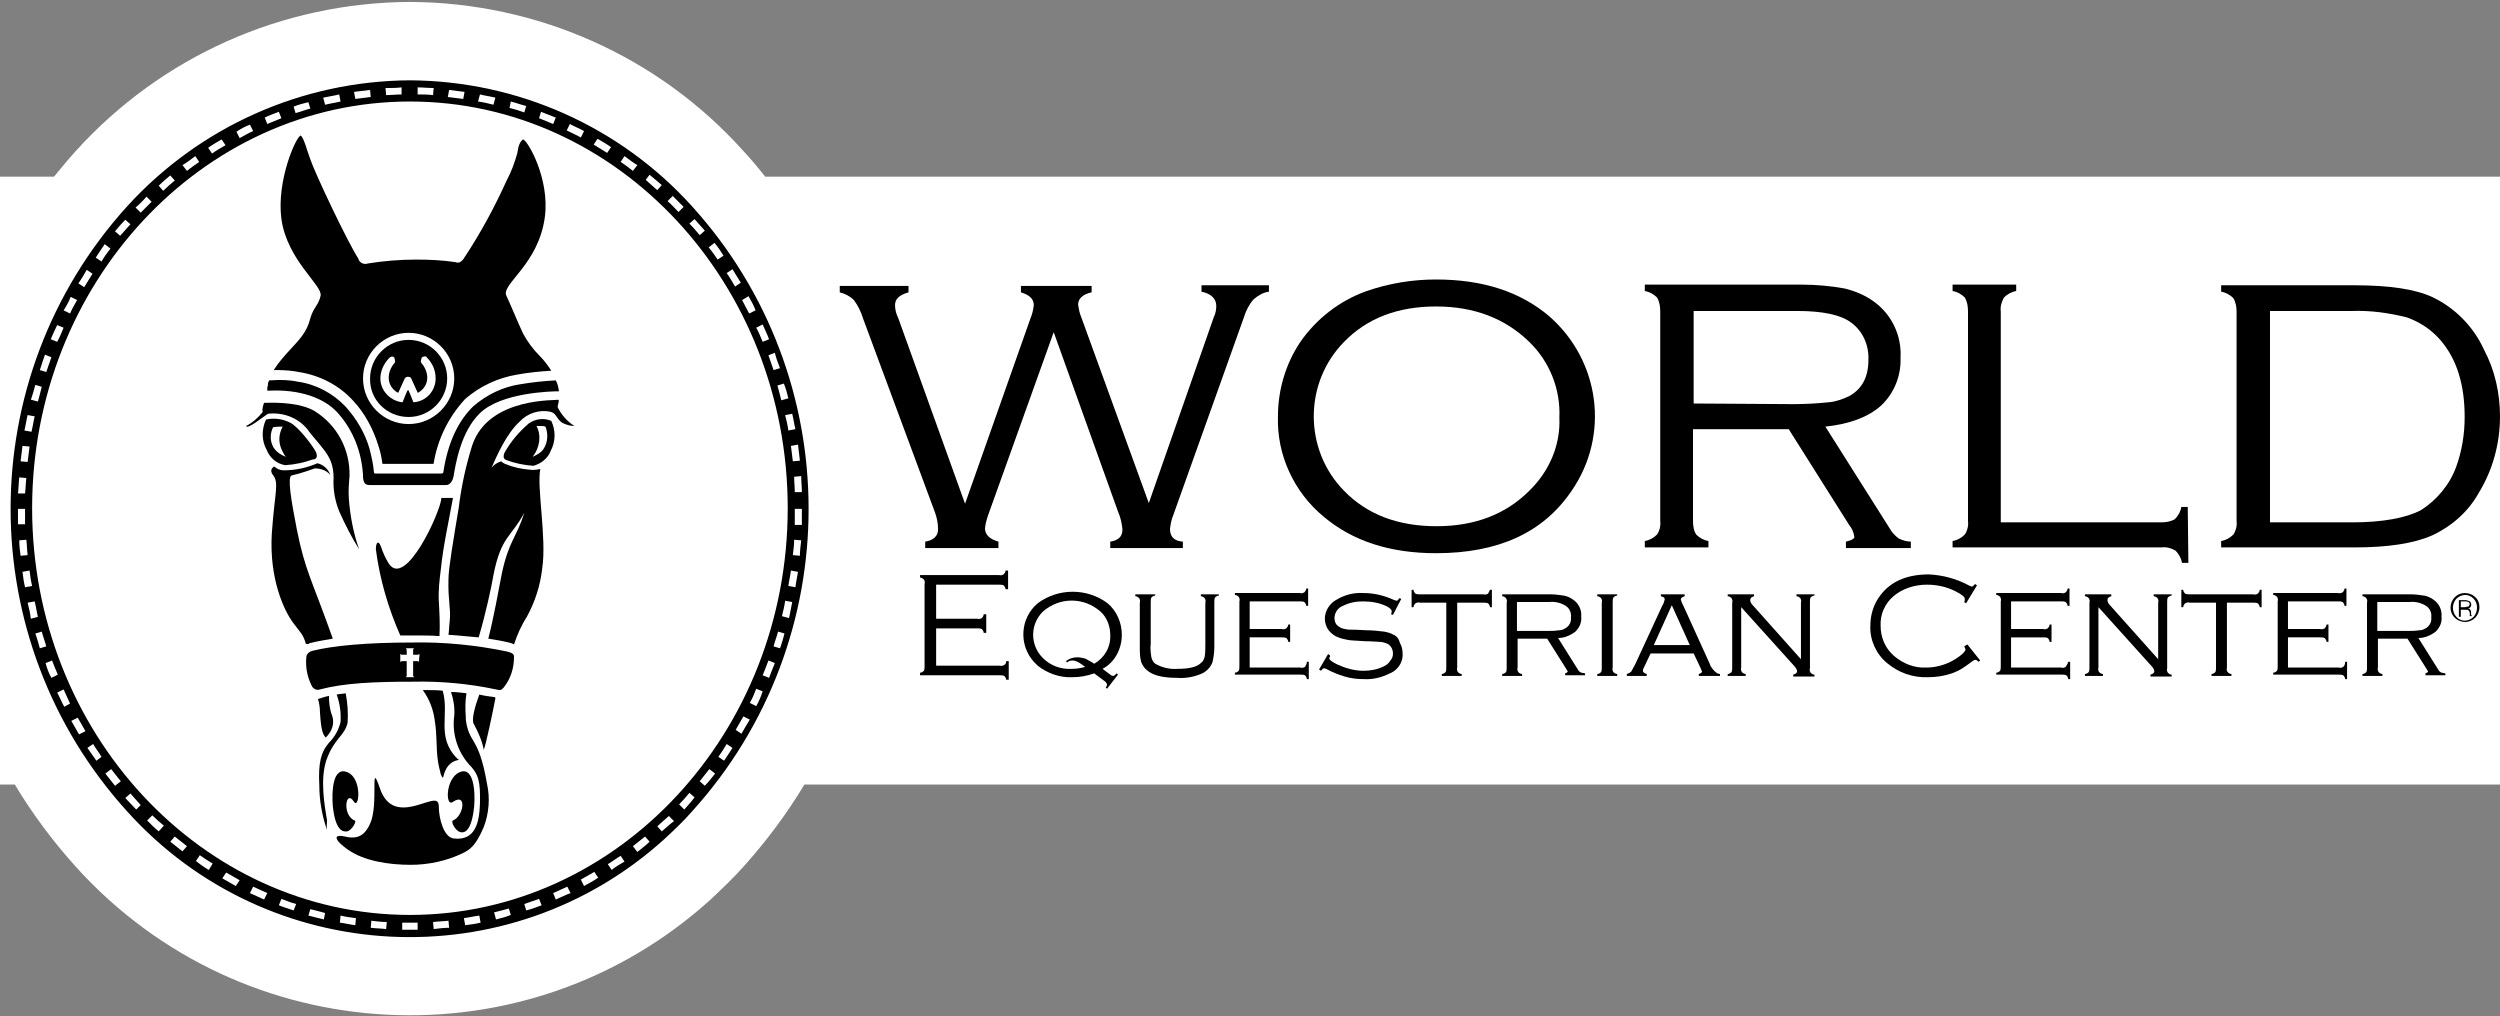 <svg xml:space="preserve" style="enable-background:new 0 0 389.1 158.2;" viewBox="0 0 389.1 158.2" y="0px" x="0px" xmlns:xlink="http://www.w3.org/1999/xlink" xmlns="http://www.w3.org/2000/svg" id="Group_1" version="1.1">
<rect x="0" y="0" width="389.1" height="158.2" fill="#808080" stroke="none"/>
<style type="text/css">
	.st0{fill:#FFFFFF;}
	.st1{fill:none;}
</style>
<path d="M119.1,27.5c-1.1-1.4-2.2-2.7-3.4-4C102.5,8.8,83.7,0.4,63.8,0.3c-19.9,0.1-38.7,8.5-52,23.2
	c-1.2,1.3-2.3,2.7-3.4,4h-58.5v4.9v12v60.8v6.1v10.8H2.3c2.7,4.5,5.9,8.8,9.5,12.8c25.9,28.7,70.2,31,98.8,5.1
	c1.8-1.7,3.5-3.3,5.1-5.1c3.6-4,6.8-8.3,9.5-12.8h293.7v-10.8v-6.1V44.4v-12v-4.9H119.1z" class="st0"></path>
<path d="M5.4,93.6l-1.1,0.2c0.2,0.8,0.4,1.6,0.6,2.4L6,96C5.8,95.2,5.6,94.4,5.4,93.6z" class="st1" id="Path_1"></path>
<path d="M4.1,84L3,84.1c0.1,0.8,0.1,1.6,0.2,2.4h1.1C4.2,85.7,4.1,84.8,4.1,84z" class="st1" id="Path_2"></path>
<path d="M4.6,88.8L3.5,89c0.1,0.8,0.2,1.6,0.4,2.4L5,91.2C4.8,90.4,4.7,89.6,4.6,88.8z" class="st1" id="Path_3"></path>
<path d="M6.6,98.3l-1,0.3c0.2,0.8,0.5,1.6,0.7,2.3l1-0.3C7,99.8,6.8,99,6.6,98.3z" class="st1" id="Path_4"></path>
<path d="M13.6,116.4c0.4,0.7,0.9,1.4,1.4,2l0.9-0.6c-0.5-0.7-0.9-1.3-1.3-2L13.6,116.4z" class="st1" id="Path_5"></path>
<path d="M8.9,107.8c0.3,0.7,0.7,1.5,1.1,2.2l1-0.5c-0.4-0.7-0.7-1.5-1-2.2L8.9,107.8z" class="st1" id="Path_6"></path>
<path d="M8.1,102.9l-1,0.4c0.2,0.7,0.5,1.5,0.9,2.2l1-0.4C8.7,104.4,8.4,103.6,8.1,102.9z" class="st1" id="Path_7"></path>
<path d="M11.1,112.2c0.4,0.7,0.8,1.4,1.2,2.1l0.9-0.6c-0.4-0.7-0.8-1.4-1.2-2.1L11.1,112.2z" class="st1" id="Path_8"></path>
<path d="M6.5,60.2l-1-0.3c-0.2,0.8-0.4,1.6-0.6,2.4l1,0.2C6.1,61.7,6.3,60.9,6.5,60.2z" class="st1" id="Path_9"></path>
<path d="M8,55.6l-1-0.4c-0.3,0.8-0.5,1.5-0.8,2.3l1,0.3C7.5,57.1,7.8,56.3,8,55.6z" class="st1" id="Path_10"></path>
<path d="M3.9,79.2H2.8c0,0.8,0,1.6,0,2.5h1.1C3.9,80.8,3.9,80,3.9,79.2z" class="st1" id="Path_11"></path>
<path d="M5.4,64.8l-1.1-0.2C4.1,65.4,4,66.2,3.8,67l1.1,0.2C5.1,66.4,5.2,65.6,5.4,64.8z" class="st1" id="Path_12"></path>
<path d="M4.6,69.6l-1.1-0.1c-0.1,0.8-0.2,1.6-0.3,2.4L4.3,72C4.3,71.2,4.4,70.4,4.6,69.6z" class="st1" id="Path_13"></path>
<path d="M4.1,74.4L3,74.3c-0.1,0.8-0.1,1.6-0.1,2.4H4C4,76,4,75.2,4.1,74.4z" class="st1" id="Path_14"></path>
<path d="M19.5,124.2c0.5,0.6,1.1,1.2,1.7,1.8l0.8-0.8c-0.5-0.6-1.1-1.2-1.6-1.8L19.5,124.2z" class="st1" id="Path_15"></path>
<path d="M57.7,144.3c0.8,0.1,1.6,0.2,2.4,0.2l0.1-1.1c-0.8-0.1-1.6-0.1-2.4-0.2L57.7,144.3z" class="st1" id="Path_16"></path>
<path d="M81.6,140.7l0.3,1c0.8-0.3,1.5-0.5,2.3-0.8l-0.4-1C83.1,140.2,82.3,140.5,81.6,140.7z" class="st1" id="Path_17"></path>
<path d="M52.8,143.6c0.8,0.2,1.6,0.3,2.4,0.4l0.2-1.1c-0.8-0.1-1.6-0.3-2.4-0.4L52.8,143.6z" class="st1" id="Path_18"></path>
<path d="M77,142l0.3,1.1c0.8-0.2,1.6-0.4,2.4-0.6l-0.3-1C78.5,141.6,77.7,141.8,77,142z" class="st1" id="Path_19"></path>
<path d="M48.1,142.5c0.8,0.2,1.6,0.4,2.4,0.6l0.3-1.1c-0.8-0.2-1.6-0.4-2.3-0.6L48.1,142.5z" class="st1" id="Path_20"></path>
<path d="M72.2,143l0.2,1.1c0.8-0.1,1.6-0.3,2.4-0.4l-0.2-1.1C73.8,142.7,73,142.8,72.2,143z" class="st1" id="Path_21"></path>
<path d="M16.4,120.4c0.5,0.6,1,1.3,1.5,1.9l0.8-0.7c-0.5-0.6-1-1.3-1.5-1.9L16.4,120.4z" class="st1" id="Path_22"></path>
<path d="M67.4,143.5l0.1,1.1c0.8-0.1,1.6-0.1,2.4-0.2l-0.1-1.1C69,143.4,68.2,143.4,67.4,143.5z" class="st1" id="Path_23"></path>
<path d="M43.4,140.9c0.8,0.3,1.5,0.6,2.3,0.8l0.3-1c-0.8-0.3-1.5-0.5-2.3-0.8L43.4,140.9z" class="st1" id="Path_24"></path>
<path d="M22.9,127.7c0.6,0.6,1.2,1.1,1.8,1.7l0.7-0.8c-0.6-0.5-1.2-1.1-1.8-1.6L22.9,127.7z" class="st1" id="Path_25"></path>
<path d="M9.9,51.1l-1-0.4c-0.3,0.7-0.7,1.5-1,2.3l1,0.4C9.2,52.6,9.5,51.8,9.9,51.1z" class="st1" id="Path_26"></path>
<path d="M26.5,131c0.6,0.5,1.3,1,1.9,1.5l0.7-0.9c-0.6-0.5-1.3-1-1.9-1.5L26.5,131z" class="st1" id="Path_27"></path>
<path d="M38.9,139c0.7,0.4,1.5,0.7,2.2,1l0.4-1c-0.7-0.3-1.5-0.7-2.2-1L38.9,139z" class="st1" id="Path_28"></path>
<path d="M34.6,136.7c0.7,0.4,1.4,0.8,2.1,1.2l0.5-1c-0.7-0.4-1.4-0.8-2.1-1.2L34.6,136.7z" class="st1" id="Path_29"></path>
<path d="M30.4,134c0.7,0.5,1.4,0.9,2,1.4l0.6-0.9c-0.7-0.4-1.3-0.9-2-1.3L30.4,134z" class="st1" id="Path_30"></path>
<path d="M62.6,143.6v1.1c0.4,0,0.8,0,1.2,0c0.4,0,0.8,0,1.2,0v-1.1C64.2,143.6,63.4,143.6,62.6,143.6z" class="st1" id="Path_31"></path>
<path d="M77.1,15.2c-0.8-0.2-1.6-0.4-2.4-0.5l-0.2,1.1c0.8,0.2,1.6,0.3,2.4,0.5L77.1,15.2z" class="st1" id="Path_32"></path>
<path d="M81.9,16.5c-0.8-0.3-1.6-0.5-2.4-0.7l-0.3,1c0.8,0.2,1.5,0.5,2.3,0.7L81.9,16.5z" class="st1" id="Path_33"></path>
<path d="M72.3,14.3c-0.8-0.1-1.6-0.2-2.4-0.3l-0.1,1.1c0.8,0.1,1.6,0.2,2.4,0.3L72.3,14.3z" class="st1" id="Path_34"></path>
<path d="M86.5,18.3c-0.8-0.3-1.5-0.6-2.3-0.9l-0.4,1c0.7,0.3,1.5,0.6,2.2,0.9L86.5,18.3z" class="st1" id="Path_35"></path>
<path d="M57.7,15l-0.1-1.1c-0.8,0.1-1.6,0.2-2.4,0.3l0.2,1.1C56.1,15.2,56.9,15.1,57.7,15z" class="st1" id="Path_36"></path>
<path d="M62.5,14.7v-1.1c-0.8,0-1.6,0.1-2.5,0.1l0.1,1.1C60.9,14.8,61.7,14.8,62.5,14.7z" class="st1" id="Path_37"></path>
<path d="M67.4,13.7c-0.8-0.1-1.6-0.1-2.5-0.1v1.1c0.8,0,1.6,0,2.4,0.1L67.4,13.7z" class="st1" id="Path_38"></path>
<path d="M102.9,28.8c-0.6-0.5-1.2-1.1-1.9-1.6l-0.7,0.8c0.6,0.5,1.2,1,1.8,1.6L102.9,28.8z" class="st1" id="Path_39"></path>
<path d="M106.4,32.3c-0.6-0.6-1.1-1.2-1.7-1.7l-0.8,0.8c0.6,0.6,1.1,1.1,1.7,1.7L106.4,32.3z" class="st1" id="Path_40"></path>
<path d="M53,15.8l-0.2-1.1c-0.8,0.2-1.6,0.3-2.4,0.5l0.3,1.1C51.4,16.1,52.2,15.9,53,15.8z" class="st1" id="Path_41"></path>
<path d="M12,46.8l-1-0.5c-0.4,0.7-0.8,1.4-1.1,2.2l1,0.5C11.2,48.2,11.6,47.5,12,46.8z" class="st1" id="Path_42"></path>
<path d="M99.1,25.7c-0.6-0.5-1.3-1-2-1.4l-0.6,0.9c0.7,0.5,1.3,0.9,1.9,1.4L99.1,25.7z" class="st1" id="Path_43"></path>
<path d="M95.1,22.9c-0.7-0.4-1.4-0.9-2.1-1.3l-0.6,0.9c0.7,0.4,1.4,0.8,2.1,1.3L95.1,22.9z" class="st1" id="Path_44"></path>
<path d="M90.9,20.4c-0.7-0.4-1.5-0.8-2.2-1.1l-0.5,1c0.7,0.3,1.4,0.7,2.2,1.1L90.9,20.4z" class="st1" id="Path_45"></path>
<path d="M63.6,66c3.9,0,7.1-3.2,7.1-7.1s-3.2-7.1-7.1-7.1s-7.1,3.2-7.1,7.1l0,0C56.5,62.8,59.7,66,63.6,66
	z" class="st1" id="Path_46"></path>
<path d="M48.3,16.9l-0.3-1c-0.8,0.2-1.6,0.5-2.3,0.7l0.3,1C46.8,17.4,47.5,17.1,48.3,16.9z" class="st1" id="Path_47"></path>
<path d="M84.1,66.3h-0.6c0.8,1.6,0.6,3.5-0.6,4.8c0.4-0.2,1.5-0.6,1.8-1.4c0.5-1,0.6-2.3,0.1-3.4
	C84.6,66.3,84.3,66.3,84.1,66.3z" class="st1" id="Path_48"></path>
<path d="M63.8,142.5c32.4,0,58.8-28.4,58.8-63.3S96.3,15.9,63.8,15.9S5,44.3,5,79.2S31.4,142.5,63.8,142.5
	z M41.4,65.4c1.3-0.3,2.6-0.1,3.8,0.5c1.3,0.7,3.5,3.6,4,4.6c0.1,0.3,0.4,0.9-0.3,1.1h-0.1c0,0,0,0-0.1,0l0,0
	c-1.4,0.5-2.8,0.8-4.3,0.9c-1.3-0.2-2.4-1.1-2.9-2.3C40.7,68.6,40.6,66.9,41.4,65.4L41.4,65.4z M42.4,83.3c0.4-7.1,1.1-7.9,0.1-9.3
	c-0.3-0.3-0.3-0.8,0-1.1l0,0c0.1-0.1,0.1-0.1,0.2-0.1c0.4,0.4,1,0.6,1.5,0.6c1.8,0,3.6-0.4,5.2-1.1c0.9,0.2,1.7,0.9,2,1.8
	c-0.6-0.7-1.5-1.1-2.4-1c0,0-2.2,0.8-3.6,1.1c-0.7,0.1-0.2,3.8,0.8,8.4c1.3,6.5,2.2,7.7,5.6,17c-1.2,0.2-2.4,0.4-3.6,0.7
	c-0.2,0.1-0.4,0.1-0.5,0.2c-0.4-1.5-0.9-1.8-2-3.3C44.3,95.2,42,90.3,42.4,83.3L42.4,83.3z M50.7,114.7c-0.4-0.5-0.8-0.8-0.9-3.9
	c0-0.7-0.1-1.4-0.3-2.1c0.2-0.1,0.4-0.1,0.6-0.2c0.4-0.1,0.7-0.2,1.1-0.3c-0.1,1.1,0.1,2.1,0.5,3.1C52,112.6,51.7,113.9,50.7,114.7
	L50.7,114.7L50.7,114.7z M50.8,129.1L50.8,129.1L50.8,129.1c0-0.1-0.1-0.2-0.1-0.3c-0.7-2.1-1.1-4.4-1.1-6.6
	c-0.2-3.6,0.3-5.2,1.5-6.7c0.9-0.9,1.5-2,1.8-3.2c0.1-1.5-0.1-2.9-0.6-4.3c0.5-0.1,1-0.1,1.4-0.2c0.3,1.5,0.5,3.1,0.3,4.6
	c-0.4,2.1-2.1,2.4-3.3,5.8c-1.1,3.1-0.3,7,0.1,9.4C50.9,127.9,50.8,128.9,50.8,129.1L50.8,129.1z M54.1,120c2.3,1.1,1.8,5.9,1,4.6
	c-1.3-2-1.9,2.1,0.1,2.9c0.4,0.2-0.5,1.6-1.2,1.7c-0.7,0.1-1.8-0.1-2.2-4C51.6,122.9,51.9,119,54.1,120L54.1,120z M75.3,128.9
	C74,132,73,132.4,72,133c-2.6,1.2-5.3,1.8-8.1,1.8c-3.4,0-7.4-0.6-9.8-2.4c-1.4-1-1.8-1.6-1.7-1.9s0.5-0.4,1.3-0.1
	c2.4,0.6,3.3-0.6,3.9-2c1.4-3-0.1-10.2,1.5-5.6c1.7,4.9,5.8,2.5,7.9,2.1c0.9-0.2,1.3-0.1,1.3,0.9c-0.1,1.5,0.7,4.7,2.3,4.9
	c3.4,0.4,4.1-2.6,4.1-5.4c0.1-3.6-0.3-4.5-1.3-5.7c-2.1-2.1-3-5.1-2.7-8c0.1-1.3-0.1-2.5-0.5-3.7c0.9,0.1,1.7,0.1,2.4,0.2
	c-0.2,1.3-0.2,2.6-0.1,3.8c0,0.1,0,0.2,0,0.3c0.5,3.9,2.1,2.5,3.3,10.2C76.3,124.4,76.1,126.7,75.3,128.9L75.3,128.9z M71.2,118.1
	c0.1,0.1,0.3,0.2,0.1,0.2c-0.5,0.1-1.8,0.4-2.3,2.6c-0.1,0.3-0.2,0-0.4-0.4c-0.3-0.8-0.5-1.6-0.5-2.5c-0.2-1.6-0.1-3.8-0.4-5.6
	c-0.2-1.8-0.8-3.5-1.9-5c1.1,0,2.2,0.1,3.1,0.1C70,111.3,67.8,114.7,71.2,118.1L71.2,118.1z M70.5,124.8c-1.2,0.8-1.3-3.6,1-4.6
	s2.5,2.9,2.3,5.3c-0.4,3.9-1.5,4.1-2.2,4c-0.7-0.1-1.5-1.6-1.1-1.8C72.2,127,72.7,123.3,70.5,124.8L70.5,124.8z M77.1,108.7
	c-0.4,2.2-1.4,6.9-1.8,8c-0.3-1.4-0.8-2.8-1.6-4.1c-0.3-0.6,0.2-2.5,0.9-4.5c0.8,0.1,1.5,0.3,2.4,0.4L77.1,108.7L77.1,108.7z
	 M78.4,107.1c-0.4,0.3-0.5,0.4-1.2,0.3c-4.3-0.8-8.6-1.2-13-1.2c-5.9,0-10.6,0.2-14.4,1.2c-0.5,0.2-1.1-0.1-1.3-0.6
	c-0.7-1.4-1-3-0.8-4.6c0.1-0.4,0.4-0.8,0.9-0.8c3.2-0.9,8.4-1.3,15.6-1.3c4.9-0.1,9.9,0.4,14.7,1.4c0.8,0.2,1.1,0.4,1.2,1
	C80.1,104.1,79.5,105.7,78.4,107.1L78.4,107.1z M68.2,93.5c0.2,1.8,0.2,3.6,0.1,5.4c-1.3-0.1-2.7-0.1-4.1-0.1c-0.7,0-1.3,0-2,0
	c-1.9-4.2-3.2-8.7-3.8-13.4c-0.1-1.1,0.4-1.5,0.8-0.4c0.3,0.9,0.7,1.8,1.2,2.6c2.6,4,8.1-8.1,8.2-10.2c0.3,0,1.4,0,1.8,0
	c-0.7,3.9-1.4,7.3-2,11.2C68.2,90.3,68.1,91.9,68.2,93.5z M85.7,70.1c-0.4,1.2-1.5,2.1-2.7,2.3c-1.4-0.1-2.9-0.4-4.2-0.9
	c-0.6-0.2-0.4-0.8-0.3-1.1c1-1.7,2.3-3.3,3.8-4.6c1.1-0.7,2.4-0.9,3.6-0.5C86.5,66.9,86.5,68.6,85.7,70.1L85.7,70.1z M86.9,63.6
	c0.6,1.2,1.5,2.2,2.6,2.9c-0.7,0-1.3-0.2-1.9-0.5c-0.9-0.6-1-1.5-1.8-1.7c-1.8-0.4-3.6,0.2-4.8,1.5c-2.1,1.8-3.7,5.3-4.4,7.2
	c0.4-0.4,0.9-0.8,1.5-1c0.2,0.2,0.4,0.3,0.6,0.4c1.2,0.5,2.5,0.8,3.8,0.9c0.6,0,1.1,0,1.7-0.1c-0.6,2.7,1,10.7,0.3,15.4
	c-0.3,2.7-1.1,5.2-2.4,7.6c-0.8,1.3-1.5,2.8-2,4.3c-0.3-0.1-0.5-0.2-0.8-0.3c-0.8-0.2-1.9-0.4-3.2-0.6c0.6-3.1,1.4-7.5,1.9-10.1
	c1-5.1,2.3-5.6,3.5-9.5c-2,3.7-3.6,3.5-4.8,9.7c-0.3,1.8-1.3,6-2.3,9.7c-1.4-0.2-3-0.3-4.7-0.4c0.1-0.6,0.1-1.4,0.2-2.2
	c0.1-1.9-0.3-3.3-0.2-6.5c0-1.7,0.9-6.4,1.6-11.1c0.4-3.3,1.1-6.6,2.1-9.7c2.7-7.8,13.6-6.9,13.6-6.9C87.3,62.8,87,63,86.9,63.6
	L86.9,63.6z M43.8,34c-0.8-6,2.3-12.9,3-13c0.5,0.4,1.1,2.7,1.5,3.7C49,26.9,54,37.5,56,40.3c0.2,0.6,0.8,0.9,1.4,0.7c0,0,0,0,0.1,0
	c2.5-0.4,5-0.6,7.5-0.6c2.1,0,4.1,0.1,6.1,0.4c0.2,0,0.5,0,0.7,0c0.2-0.2,0.4-0.4,0.6-0.6c2.5-3.9,4.8-8,6.7-12.2
	c0.7-1.3,1.2-2.7,1.6-4.1c0.2-1.3,0.5-1.9,0.9-2.2c0.7,0.1,4.2,6.2,3.4,12.1c-1,7.4-6.8,10.4-6,12.2c0.4,0.8,1.9,4.4,2.6,5.9
	c0.7,1.3,1.5,2.5,2.6,3.5c0.7,0.7,1.3,1.5,1.8,2.3c-1.8,0.1-3.5,0.3-5.3,0.6c-3,0.5-5.8,1.8-8.1,3.8c-2.6,2.8-4.3,6.2-4.9,10
	c0,0.1-0.1,0.1-0.1,0.1h-7.8c-0.1,0-0.1,0-0.1-0.1c-0.1-0.9-0.3-1.8-0.6-2.7c-0.8-2.6-2.2-5.1-4-7.1c-2.2-2.4-5.2-4-8.4-4.4
	c-1.1-0.2-2.1-0.3-3.2-0.3c-0.2,0-0.4,0-0.7,0c1.5-2.4,3.7-4.2,4.8-5.9c1-1.6,0.7-2.4,1.7-4c0.4-0.5,0.7-1.1,0.8-1.8
	C50.1,44.4,44.6,40.5,43.8,34z M41.5,60.4c0-0.2,0-0.3,0.1-0.5c0-0.2,0.1-0.3,0.1-0.5l0.1-0.2H42c1.4-0.1,2.8,0,4.2,0.2
	c2.9,0.4,5.5,1.8,7.5,3.9c1.7,1.9,3,4.1,3.7,6.5c0.3,1.2,0.6,2.5,0.7,3.7c0,0.1,0.1,0.2,0.2,0.2h10.3c0.1,0,0.2-0.1,0.3-0.2
	c0.8-4.7,2.4-8.1,4.7-10.3c2.1-1.8,4.6-3,7.3-3.4c1.8-0.3,3.7-0.6,5.5-0.6c0.3,0.5,0.5,1.1,0.5,1.7c-1.3,0-9,0.2-12.3,3.4
	c-3,2.9-3.9,8.1-4.1,9.8c-0.1,1-0.6,1.4-1.2,1.4H57.7c-0.7,0-1.1-0.1-1.2-1.2V74c-0.1-3.6-1.5-7-3.9-9.7c-2.2-2.5-6.2-3.7-10.8-3.5
	h-0.4L41.5,60.4z M40.8,64.1c-0.2-0.4,0.2-1.4,0.2-1.4c2.8-0.1,5.9,0.1,7.9,1.3c3.5,2.2,5.5,6,5.4,10.1c-0.1,1.2-0.1,2.4-0.1,3.6
	c0.2,2.7,0.8,5.3,1.6,7.8c-1.2-1.9-2.2-3.9-3.1-5.9c-0.6-1.5-0.9-3-0.9-4.6c0.2-3.7-1.3-4.6-3.7-7.7c-1.5-2.1-4-3.3-6.5-2.9
	c-0.7,0.6-3.1,2.5-3.5,2C39.2,65.8,40.1,65.1,40.8,64.1L40.8,64.1z" class="st1" id="Path_49"></path>
<path d="M17.2,38.6l-0.9-0.7c-0.5,0.7-1,1.3-1.4,2l0.9,0.6C16.3,39.9,16.7,39.3,17.2,38.6z" class="st1" id="Path_50"></path>
<path d="M20.3,34.9l-0.8-0.7c-0.5,0.6-1.1,1.2-1.6,1.9l0.8,0.7C19.2,36.1,19.7,35.5,20.3,34.9z" class="st1" id="Path_51"></path>
<path d="M44.5,71.1c-0.3-0.4-0.6-0.8-0.7-1.2c-0.5-1.1-0.4-2.4,0.2-3.5c-0.5,0-1,0-1.5,0.1
	c-0.5,1-0.5,2.2,0.1,3.2C43.1,70.3,43.7,70.8,44.5,71.1z" class="st1" id="Path_52"></path>
<path d="M62.5,62.7c0.1,0,0.2,0,0.2-0.1l0.4-1l0.3-0.7c0-0.1,0.1-0.1,0.2,0l0,0l0.3,0.7l0.4,1
	c0,0.1,0.1,0.1,0.2,0.1c1.9-0.3,3.3-1.9,3.3-3.7c0-1.2-0.5-2.4-1.4-3.3c-0.2-0.2-0.5-0.3-0.7-0.1c-0.1,0-0.1,0.1-0.1,0.1
	c0,0.2-0.1,0.4-0.1,0.5s0,0.2,0.1,0.3c0.6,0.7,0.9,1.5,0.9,2.3c0,1-0.6,1.9-1.4,2.3H65l0,0l-1-2.2c-0.2-0.3-0.5-0.3-0.8-0.2
	c-0.1,0-0.1,0.1-0.2,0.2l-1,2.2c0,0-0.1,0.1-0.1,0l0,0c-0.9-0.5-1.4-1.4-1.4-2.3c0-0.9,0.4-1.7,0.9-2.3c0.1-0.1,0.1-0.2,0.1-0.3
	s-0.1-0.3-0.1-0.5c-0.2-0.2-0.5-0.3-0.7-0.2c-0.1,0-0.1,0.1-0.1,0.1c-0.9,0.9-1.4,2-1.4,3.3C59.2,60.9,60.6,62.5,62.5,62.7z" class="st1" id="Path_53"></path>
<path d="M39.3,20.3l-0.5-1c-0.7,0.4-1.5,0.7-2.2,1.1l0.5,1C37.9,21,38.6,20.7,39.3,20.3z" class="st1" id="Path_54"></path>
<path d="M23.6,31.4l-0.8-0.8c-0.6,0.6-1.2,1.2-1.7,1.8l0.8,0.8C22.5,32.5,23,31.9,23.6,31.4z" class="st1" id="Path_55"></path>
<path d="M43.7,18.4l-0.4-1c-0.8,0.3-1.5,0.6-2.3,0.9l0.4,1C42.2,19,43,18.7,43.7,18.4z" class="st1" id="Path_56"></path>
<path d="M35.1,22.6l-0.6-0.9c-0.7,0.4-1.4,0.8-2.1,1.3l0.6,0.9C33.7,23.4,34.4,23,35.1,22.6z" class="st1" id="Path_57"></path>
<path d="M31,25.2l-0.6-0.9c-0.7,0.5-1.3,1-2,1.5l0.7,0.9C29.7,26.2,30.4,25.7,31,25.2z" class="st1" id="Path_58"></path>
<path d="M27.2,28.2l-0.7-0.8c-0.6,0.5-1.3,1.1-1.9,1.6l0.7,0.8C26,29.2,26.6,28.7,27.2,28.2z" class="st1" id="Path_59"></path>
<path d="M14.5,42.6L13.6,42c-0.4,0.7-0.9,1.4-1.3,2.1l0.9,0.6C13.6,44,14,43.3,14.5,42.6z" class="st1" id="Path_60"></path>
<path d="M112.6,39.8c-0.5-0.7-0.9-1.3-1.4-2l-0.9,0.7c0.5,0.6,1,1.3,1.4,1.9L112.6,39.8z" class="st1" id="Path_61"></path>
<path d="M223.6,47.7c-5.9,0-10.7,1.8-14.3,5.5c-6.3,6.4-6.3,16.8,0,23.2c3.6,3.6,8.4,5.5,14.4,5.5
	s10.8-1.8,14.4-5.5c3.1-3,4.8-7.1,4.7-11.4c0.1-4.4-1.6-8.7-4.7-11.8C234.4,49.6,229.6,47.8,223.6,47.7z" class="st1" id="Path_62"></path>
<path d="M115.3,43.9c-0.4-0.7-0.9-1.4-1.3-2.1l-0.9,0.6c0.4,0.7,0.9,1.4,1.3,2.1L115.3,43.9z" class="st1" id="Path_63"></path>
<path d="M86.1,139l0.4,1c0.7-0.3,1.5-0.7,2.2-1l-0.5-1C87.5,138.3,86.8,138.7,86.1,139z" class="st1" id="Path_64"></path>
<path d="M117.6,48.2c-0.4-0.7-0.7-1.5-1.1-2.2l-1,0.5c0.4,0.7,0.8,1.4,1.1,2.1L117.6,48.2z" class="st1" id="Path_65"></path>
<path d="M166.9,93.5c-1.7-0.1-3.3,0.5-4.5,1.7c-2,2-2,5.2,0,7.2c1.2,1.2,2.8,1.8,4.5,1.7
	c0.7,0,1.4-0.1,2.1-0.3c-0.4-0.3-0.8-0.5-1.2-0.8c-0.3-0.1-0.5-0.2-0.8-0.2s-0.6,0.1-0.8,0.3l-0.2-0.2c0.5-0.4,1.2-0.6,1.8-0.6
	c0.4,0,0.8,0.1,1.2,0.2c0.5,0.2,0.9,0.5,1.4,0.8c1.6-0.9,2.6-2.6,2.5-4.5c0-1.4-0.5-2.7-1.5-3.6C170.2,94,168.6,93.4,166.9,93.5z" class="st1" id="Path_66"></path>
<path d="M120.3,57.7l1-0.3c-0.3-0.8-0.5-1.6-0.8-2.3l-1,0.4C119.8,56.1,120.1,56.9,120.3,57.7z" class="st1" id="Path_67"></path>
<path d="M121.7,62.3l1.1-0.3c-0.2-0.8-0.4-1.6-0.6-2.4l-1,0.3C121.3,60.7,121.5,61.5,121.7,62.3z" class="st1" id="Path_68"></path>
<path d="M119.7,52.7c-0.3-0.8-0.6-1.5-1-2.3l-1,0.5c0.3,0.7,0.7,1.5,1,2.2L119.7,52.7z" class="st1" id="Path_69"></path>
<path d="M383.6,92.6c-0.5,0-1,0.2-1.4,0.6c-0.7,0.8-0.7,2,0,2.8c0.8,0.8,2,0.8,2.7,0l0,0l0,0
	c0.7-0.8,0.7-2,0-2.8C384.6,92.8,384.1,92.6,383.6,92.6z M384.5,95.9h-0.2v-0.1c0-0.1,0-0.1,0-0.2v-0.2c0-0.2,0-0.3-0.2-0.4
	s-0.3-0.1-0.5-0.1h-0.7V96h-0.3v-2.6h1c0.3,0,0.5,0,0.7,0.2c0.3,0.3,0.3,0.7,0,1l0,0c-0.1,0.1-0.2,0.1-0.3,0.1
	c0.1,0,0.2,0.1,0.3,0.1c0.1,0.1,0.2,0.3,0.2,0.5v0.3C384.5,95.7,384.5,95.7,384.5,95.9L384.5,95.9L384.5,95.9z" class="st1" id="Path_70"></path>
<path d="M243.7,97.8c0.6-0.4,1-1,0.9-1.7c0-0.7-0.3-1.4-0.8-1.8c-0.8-0.4-1.7-0.6-2.6-0.6h-5v4.5h4.8
	c0.6,0,1.2,0,1.8-0.1C243,98,243.4,97.9,243.7,97.8z" class="st1" id="Path_71"></path>
<path d="M288,61.5c1.9-1.1,2.9-2.9,2.9-5.6c0.1-2.3-0.9-4.4-2.7-5.8c-1.7-1.2-4.5-1.8-8.4-1.8h-16.1v14.4
	h15.5c1.9,0,3.8-0.1,5.6-0.3C285.9,62.4,287,62,288,61.5z" class="st1" id="Path_72"></path>
<path d="M257.4,100.4h5.6l-2.8-6.2L257.4,100.4z" class="st1" id="Path_73"></path>
<path d="M382.3,72.5c0.9-2.5,1.4-5.1,1.3-7.7c0-5-1.3-9-3.8-12c-1.4-1.6-3.2-2.8-5.2-3.5
	c-2.7-0.8-5.6-1.1-8.5-1h-12.8v32.9h12.8c4.8,0,8.4-0.7,10.6-2C379.3,77.8,381.3,75.4,382.3,72.5z" class="st1" id="Path_74"></path>
<path d="M377.6,97.8c0.6-0.4,1-1,0.9-1.7c0-0.7-0.3-1.4-0.8-1.8c-0.8-0.4-1.7-0.6-2.6-0.6h-5v4.5h4.8
	c0.6,0,1.2,0,1.8-0.1C377,98,377.3,97.9,377.6,97.8z" class="st1" id="Path_75"></path>
<path d="M122.7,67l1.1-0.2c-0.1-0.8-0.3-1.6-0.5-2.4l-1.1,0.2C122.4,65.4,122.5,66.2,122.7,67z" class="st1" id="Path_76"></path>
<path d="M384.1,93.7c-0.1-0.1-0.3-0.1-0.5-0.1h-0.7v0.9h0.6c0.2,0,0.4,0,0.5-0.1s0.2-0.2,0.2-0.4
	C384.3,93.9,384.2,93.7,384.1,93.7z" class="st1" id="Path_77"></path>
<path d="M108.8,36.6l0.8-0.7c-0.5-0.6-1-1.3-1.6-1.9l-0.8,0.7C107.8,35.4,108.3,36,108.8,36.6z" class="st1" id="Path_78"></path>
<path d="M111.8,117.8l0.9,0.6c0.5-0.7,0.9-1.4,1.4-2l-0.9-0.6C112.7,116.4,112.3,117.1,111.8,117.8z" class="st1" id="Path_79"></path>
<path d="M108.9,121.6l0.8,0.7c0.5-0.6,1-1.3,1.5-1.9l-0.9-0.7C109.9,120.4,109.4,121,108.9,121.6z" class="st1" id="Path_80"></path>
<path d="M105.7,125.2l0.8,0.8c0.6-0.6,1.1-1.2,1.7-1.8l-0.8-0.7C106.8,124.1,106.2,124.7,105.7,125.2z" class="st1" id="Path_81"></path>
<path d="M114.4,113.7l0.9,0.6c0.4-0.7,0.8-1.4,1.2-2.1l-1-0.5C115.2,112.3,114.8,113,114.4,113.7z" class="st1" id="Path_82"></path>
<path d="M94.6,134.5l0.6,0.9c0.7-0.4,1.4-0.9,2-1.4l-0.6-0.9C95.9,133.6,95.2,134,94.6,134.5z" class="st1" id="Path_83"></path>
<path d="M90.4,136.9l0.5,1c0.7-0.4,1.4-0.8,2.1-1.2l-0.6-0.9C91.8,136.1,91.1,136.5,90.4,136.9z" class="st1" id="Path_84"></path>
<path d="M116.7,109.5l1,0.5c0.4-0.7,0.7-1.5,1.1-2.2l-1-0.4C117.4,108,117.1,108.7,116.7,109.5z" class="st1" id="Path_85"></path>
<path d="M98.5,131.7l0.7,0.9c0.6-0.5,1.3-1,1.9-1.5l-0.7-0.8C99.8,130.7,99.1,131.2,98.5,131.7z" class="st1" id="Path_86"></path>
<path d="M102.2,128.6l0.7,0.8c0.6-0.5,1.2-1.1,1.8-1.7l-0.8-0.8C103.4,127.5,102.8,128.1,102.2,128.6z" class="st1" id="Path_87"></path>
<path d="M121.7,95.9l1.1,0.3c0.2-0.8,0.4-1.6,0.6-2.4l-1.1-0.2C122.1,94.3,121.9,95.1,121.7,95.9z" class="st1" id="Path_88"></path>
<path d="M120.4,100.5l1,0.3c0.3-0.8,0.5-1.6,0.7-2.3l-1-0.3C120.9,99,120.6,99.8,120.4,100.5z" class="st1" id="Path_89"></path>
<path d="M118.7,105.1l1,0.4c0.3-0.8,0.6-1.5,0.9-2.3l-1-0.4C119.3,103.6,119,104.3,118.7,105.1z" class="st1" id="Path_90"></path>
<path d="M123.4,71.8l1.1-0.1c-0.1-0.8-0.2-1.6-0.3-2.4l-1.1,0.2C123.2,70.2,123.3,71,123.4,71.8z" class="st1" id="Path_91"></path>
<path d="M122.7,91.2l1.1,0.2c0.1-0.8,0.3-1.6,0.4-2.4l-1.1-0.2C123,89.6,122.8,90.4,122.7,91.2z" class="st1" id="Path_92"></path>
<path d="M123.7,76.6h1.1c0-0.8-0.1-1.6-0.1-2.4l-1.1,0.1C123.6,75,123.7,75.8,123.7,76.6z" class="st1" id="Path_93"></path>
<path d="M123.8,79.2c0,0.8,0,1.6,0,2.4h1.1c0-0.8,0-1.6,0-2.5V79h-1.1V79.2z" class="st1" id="Path_94"></path>
<path d="M123.4,86.4l1.1,0.1c0.1-0.8,0.2-1.6,0.2-2.4l-1.1-0.1C123.5,84.8,123.5,85.6,123.4,86.4z" class="st1" id="Path_95"></path>
<path d="M146,82.4c0,1-0.7,1.7-2,1.9v1h11.4v-1c-1.4-0.4-2.1-1.1-2.1-2.1c0.1-0.9,0.4-1.8,0.7-2.6l10-27.9l10,27.9
	c0.4,0.9,0.6,1.8,0.7,2.8c0,1.1-0.6,1.7-1.9,1.9v1h11.3v-1c-1.4-0.1-2-0.8-2-2c0.1-0.7,0.2-1.4,0.5-2.1l11-30.8c0.3-1,0.8-2,1.5-2.8
	c0.7-0.6,1.5-1.1,2.4-1.2v-1H187v1c1.5,0.3,2.3,1.1,2.3,2.2c0,0.6-0.1,1.2-0.4,1.8l-10.1,28.9l-10.5-28.9c-0.3-0.7-0.4-1.3-0.5-2
	c0-0.9,0.7-1.6,2.1-1.9v-1h-11v1c1.3,0.4,2,1,2,2c-0.1,0.7-0.2,1.3-0.5,2l-10.2,28.9l-10.4-28.9c-0.3-0.6-0.5-1.3-0.5-2
	c0-1,0.7-1.6,2.1-2v-1h-10.7v1c0.8,0.2,1.6,0.6,2.2,1.2c0.6,0.8,1.1,1.8,1.4,2.8l11.2,30.2C145.8,80.5,146,81.4,146,82.4z" id="Path_96"></path>
<path d="M241.1,49.2c-4.5-3.8-10.3-5.7-17.6-5.7c-3.7,0-7.3,0.6-10.8,1.8c-4.2,1.5-7.8,4.3-10.3,7.9
	c-2.3,3.4-3.5,7.5-3.5,11.6c-0.2,6,2.5,11.8,7.1,15.6c4.5,3.8,10.3,5.7,17.5,5.7c9.7,0,16.7-3.2,21.1-9.7
	C250.6,67.7,249,56.1,241.1,49.2z M238,76.4c-3.6,3.6-8.4,5.5-14.4,5.5s-10.8-1.8-14.4-5.5c-6.3-6.4-6.3-16.8,0-23.2
	c3.6-3.7,8.4-5.5,14.3-5.5c6,0,10.8,1.9,14.5,5.5c3.2,3.1,4.9,7.4,4.7,11.8C242.9,69.3,241.1,73.4,238,76.4L238,76.4z" id="Path_97"></path>
<path d="M287.3,84.3v1h10.1v-1c-0.6,0-1.3-0.2-1.9-0.5c-0.4-0.3-0.8-0.7-1.1-1.1l-10.3-16.3c3.8-0.4,6.7-1.5,8.7-3.3
	c2-1.9,3.1-4.6,3-7.4c0.2-3.5-1.4-6.8-4.2-8.8c-1.4-1-2.9-1.6-4.5-2c-2.2-0.4-4.5-0.6-6.7-0.6H256v1c0.7,0.1,1.4,0.5,1.9,1
	c0.4,0.7,0.5,1.4,0.5,2.2v32.6c0.1,0.7-0.1,1.5-0.5,2.1c-0.5,0.5-1.2,0.9-1.9,1v1h9.9v-1c-0.7-0.1-1.4-0.5-1.9-1
	c-0.4-0.6-0.5-1.4-0.5-2.1V66.8h14.9l9.4,14.9c0.4,0.5,0.7,1.1,0.8,1.8C288.7,83.8,288.2,84.1,287.3,84.3z M263.6,62.8V48.4h16.1
	c4,0,6.8,0.6,8.4,1.8c1.8,1.3,2.8,3.5,2.7,5.8c0,2.7-1,4.5-2.9,5.6c-1,0.5-2.1,0.9-3.2,1c-1.9,0.2-3.8,0.3-5.6,0.3L263.6,62.8z" id="Path_98"></path>
<path d="M340.5,78.9h-1c-0.1,0.7-0.5,1.4-1,1.9c-0.7,0.4-1.4,0.5-2.2,0.5h-24.9V48.5c-0.1-0.7,0.1-1.5,0.5-2.2
	c0.5-0.5,1.2-0.9,1.9-1v-1h-9.9v1c0.7,0.1,1.4,0.5,1.9,1c0.4,0.7,0.5,1.4,0.5,2.2v32.6c0.1,0.7-0.1,1.5-0.5,2.1
	c-0.5,0.5-1.2,0.9-1.9,1v1h32.5c0.8-0.1,1.5,0.1,2.2,0.5c0.5,0.5,0.9,1.2,1,1.9h1L340.5,78.9z" id="Path_99"></path>
<path d="M385.8,76.7c2.2-3.6,3.3-7.7,3.3-11.9c0-3.6-0.8-7.2-2.5-10.4c-1.6-3.5-4.4-6.4-7.9-8.1
	c-2.7-1.3-6.8-1.9-12.3-1.9h-20.7v1c0.7,0.1,1.4,0.5,1.9,1c0.4,0.7,0.5,1.4,0.5,2.1v32.6c0.1,0.7-0.1,1.5-0.5,2.1
	c-0.5,0.5-1.2,0.9-1.9,1v1h20.7c5.2,0,9.3-0.6,12.2-1.9C381.6,81.9,384.2,79.6,385.8,76.7z M366.1,81.3h-12.8V48.4h12.8
	c2.9-0.1,5.7,0.3,8.5,1c2,0.7,3.8,1.9,5.2,3.5c2.6,3,3.8,7,3.8,12c0,2.6-0.4,5.2-1.3,7.7c-1,2.8-3,5.2-5.5,6.8
	C374.5,80.6,370.9,81.3,366.1,81.3L366.1,81.3z" id="Path_100"></path>
<path d="M156.3,103.5c-0.2,0.1-0.4,0.2-0.7,0.1h-9.9v-5.8h6.4c0.2,0,0.5,0,0.7,0.1c0.2,0.2,0.3,0.4,0.3,0.6h0.4v-2.9
	h-0.4c0,0.2-0.1,0.4-0.3,0.6c-0.2,0.1-0.4,0.2-0.7,0.1h-6.4V91h9.8c0.2,0,0.5,0,0.7,0.1c0.2,0.2,0.3,0.4,0.3,0.6h0.4v-2.9h-0.4
	c0,0.2-0.1,0.4-0.3,0.6c-0.2,0.1-0.4,0.2-0.7,0.1h-12.3v0.4c0.2,0,0.4,0.1,0.6,0.3c0.1,0.2,0.2,0.4,0.1,0.7v12.8
	c0,0.2,0,0.5-0.1,0.7c-0.2,0.2-0.4,0.3-0.6,0.3v0.4h12.4c0.2,0,0.5,0,0.7,0.1c0.2,0.2,0.3,0.4,0.3,0.6h0.4v-2.9h-0.4
	C156.6,103.2,156.5,103.4,156.3,103.5z" id="Path_101"></path>
<path d="M174.6,98.8c0-1.9-0.8-3.7-2.2-4.9c-3.2-2.4-7.7-2.4-10.9,0c-2.7,2.3-3,6.4-0.6,9.1l0,0
	c0.2,0.2,0.4,0.4,0.6,0.6c1.5,1.2,3.5,1.9,5.4,1.8c1.2,0,2.3-0.2,3.4-0.6l1.6,1.2c0.2,0.1,0.3,0.3,0.4,0.5c0,0.2-0.1,0.4-0.2,0.5
	l0.2,0.2l1.7-2.2l-0.2-0.2c-0.2,0.2-0.4,0.4-0.5,0.4c-0.2,0-0.4-0.1-0.5-0.2l-1.2-0.9C173.5,103.1,174.6,101,174.6,98.8z
	 M170.3,103.3c-0.4-0.3-0.9-0.5-1.4-0.8c-0.4-0.1-0.8-0.2-1.2-0.2c-0.7,0-1.3,0.2-1.8,0.6l0.2,0.2c0.2-0.2,0.5-0.3,0.8-0.3
	s0.6,0.1,0.8,0.2c0.4,0.2,0.8,0.5,1.2,0.8c-0.7,0.2-1.4,0.3-2.1,0.3c-1.7,0.1-3.3-0.5-4.5-1.7c-2-2-2-5.2,0-7.2c2.6-2.3,6.4-2.3,9,0
	c1,0.9,1.5,2.3,1.5,3.6C172.9,100.7,171.9,102.4,170.3,103.3L170.3,103.3z" id="Path_102"></path>
<path d="M186.9,92.8c0.2,0,0.4,0.1,0.6,0.3c0.1,0.2,0.2,0.4,0.1,0.7v6.5c0,0.6,0,1.3-0.1,1.9
	c-0.1,0.3-0.2,0.7-0.5,0.9c-0.6,0.7-1.9,1-3.7,1c-1.2,0.1-2.5-0.2-3.5-0.8c-0.3-0.2-0.5-0.6-0.6-1c-0.1-0.7-0.2-1.4-0.1-2.1v-6.5
	c0-0.2,0-0.5,0.1-0.7c0.2-0.2,0.4-0.3,0.6-0.3v-0.2h-3.1v0.3c0.2,0,0.4,0.1,0.6,0.3c0.1,0.2,0.2,0.4,0.1,0.7v6.9
	c0,0.8,0,1.5,0.2,2.3c0.2,0.5,0.5,1,0.9,1.3c0.9,0.8,2.4,1.2,4.7,1.2c1.2,0.1,2.5-0.1,3.7-0.6c0.8-0.3,1.5-1,1.8-1.8
	c0.2-0.8,0.3-1.6,0.3-2.5v-6.9c0-0.2,0-0.5,0.1-0.7c0.2-0.2,0.4-0.3,0.6-0.3v-0.2h-2.8L186.9,92.8z" id="Path_103"></path>
<path d="M203.1,103.8c-0.2,0.1-0.4,0.2-0.7,0.1h-7.9v-4.7h5c0.2,0,0.5,0,0.7,0.1c0.2,0.2,0.3,0.4,0.3,0.6h0.3v-2.7
	h-0.3c0,0.2-0.1,0.4-0.3,0.6c-0.2,0.1-0.4,0.2-0.7,0.1h-5v-4.3h7.8c0.2,0,0.5,0,0.7,0.1c0.2,0.2,0.3,0.4,0.3,0.6h0.3v-2.7h-0.3
	c0,0.2-0.1,0.4-0.3,0.6c-0.2,0.1-0.4,0.2-0.7,0.1h-10.1v0.3c0.2,0,0.4,0.1,0.6,0.3c0.1,0.2,0.2,0.4,0.1,0.7v10.1
	c0,0.2,0,0.5-0.1,0.7c-0.2,0.2-0.4,0.3-0.6,0.3v0.3h10.2c0.2,0,0.5,0,0.7,0.1c0.2,0.2,0.3,0.4,0.3,0.6h0.3V103h-0.3
	C203.4,103.4,203.2,103.6,203.1,103.8z" id="Path_104"></path>
<path d="M216.9,98.8c-0.5-0.3-1-0.4-1.5-0.5c-0.9-0.1-1.7-0.2-2.6-0.2c-1.4-0.1-2.3-0.1-2.7-0.1s-0.8-0.1-1.2-0.2
	c-0.3-0.1-0.6-0.3-0.9-0.6c-0.2-0.3-0.3-0.6-0.3-1c0-0.8,0.5-1.6,1.3-1.9c1-0.5,2-0.7,3.1-0.7c1.3,0,2.6,0.2,3.8,0.8
	c0.5,0.3,0.7,0.5,0.7,0.7s0,0.3-0.1,0.5l0.3,0.1l1.3-2.5l-0.3-0.1c-0.2,0.3-0.3,0.4-0.4,0.4c-0.1,0-0.3-0.1-0.4-0.1
	c-1.5-0.7-3.1-1.1-4.8-1.1c-1.5-0.1-3,0.3-4.3,1.1c-1,0.6-1.7,1.7-1.7,2.9c0,0.6,0.2,1.3,0.6,1.8c0.4,0.5,0.9,0.9,1.5,1.1
	c0.5,0.2,1,0.3,1.5,0.4s1.4,0.1,2.7,0.2c1.1,0,1.8,0.1,2.2,0.1s0.7,0.1,1,0.2c0.7,0.2,1.1,0.9,1.1,1.6c0,0.4-0.1,0.8-0.4,1.1
	c-0.2,0.4-0.6,0.7-1,0.9c-1,0.5-2.1,0.7-3.2,0.7c-1.4,0-2.8-0.4-4.1-1c-0.8-0.4-1.2-0.7-1.2-0.9c0-0.1,0-0.2,0.1-0.3V102l-0.3-0.2
	l-1.4,2.4l0.3,0.2c0.2-0.3,0.4-0.4,0.5-0.4s0.2,0.1,0.3,0.1c0.9,0.5,1.9,0.9,2.9,1.2c1,0.3,2,0.4,3,0.4c1.6,0.1,3.2-0.4,4.6-1.2
	c0.9-0.6,1.5-1.7,1.4-2.8c0-0.5-0.1-1.1-0.4-1.6C217.7,99.4,217.4,99,216.9,98.8z" id="Path_105"></path>
<path d="M231.6,92.4c-0.2,0.1-0.4,0.2-0.7,0.1H221c-0.2,0-0.5,0-0.7-0.1c-0.2-0.2-0.3-0.4-0.3-0.6h-0.3v2.7h0.3
	c0-0.2,0.1-0.4,0.3-0.6c0.2-0.1,0.4-0.2,0.7-0.1h4.1v10.1c0,0.2,0,0.5-0.1,0.7c-0.2,0.2-0.4,0.3-0.6,0.3v0.3h3.1v-0.3
	c-0.2,0-0.4-0.1-0.6-0.3c-0.1-0.2-0.2-0.4-0.1-0.7V93.8h4.1c0.2,0,0.5,0,0.7,0.1c0.2,0.2,0.3,0.4,0.3,0.6h0.3v-2.7h-0.3
	C231.8,92,231.7,92.2,231.6,92.4z" id="Path_106"></path>
<path d="M245.7,104.4l-3.2-5.1c1,0,1.9-0.4,2.7-1c0.6-0.6,1-1.4,0.9-2.3c0.1-1.1-0.4-2.1-1.3-2.7
	c-0.4-0.3-0.9-0.5-1.4-0.6c-0.7-0.1-1.4-0.2-2.1-0.2h-7.5v0.3c0.2,0,0.4,0.1,0.6,0.3c0.1,0.2,0.2,0.4,0.1,0.7v10.1
	c0,0.2,0,0.5-0.1,0.7c-0.2,0.2-0.4,0.3-0.6,0.3v0.3h3.1v-0.3c-0.2,0-0.4-0.1-0.6-0.3c-0.1-0.2-0.2-0.4-0.1-0.7v-4.5h4.6l2.9,4.6
	c0.1,0.2,0.2,0.3,0.3,0.5c0,0.1-0.1,0.2-0.4,0.3v0.3h3.1v-0.3c-0.2,0-0.4-0.1-0.6-0.1C245.9,104.6,245.8,104.5,245.7,104.4z
	 M236.1,98.2v-4.5h5c0.9-0.1,1.8,0.1,2.6,0.6c0.6,0.4,0.9,1.1,0.8,1.8c0.1,0.7-0.3,1.4-0.9,1.7c-0.3,0.2-0.6,0.3-1,0.3
	c-0.6,0.1-1.2,0.1-1.8,0.1H236.1z" id="Path_107"></path>
<path d="M248.6,92.8c0.2,0,0.4,0.1,0.6,0.3c0.1,0.2,0.2,0.4,0.1,0.7v10.1c0,0.2,0,0.5-0.1,0.7
	c-0.2,0.2-0.4,0.3-0.6,0.3v0.3h3.1v-0.3c-0.2,0-0.4-0.1-0.6-0.3c-0.1-0.2-0.2-0.4-0.1-0.7V93.7c0-0.2,0-0.5,0.1-0.7
	c0.2-0.2,0.4-0.3,0.6-0.3v-0.2h-3.1V92.8z" id="Path_108"></path>
<path d="M266.1,103.3l-4-8.8c-0.2-0.4-0.4-0.8-0.5-1.2c0-0.2,0.2-0.4,0.6-0.5v-0.3h-3.7v0.3c0.4,0.1,0.6,0.2,0.6,0.5
	c-0.1,0.4-0.2,0.7-0.4,1l-4.2,9.1c-0.2,0.4-0.4,0.7-0.6,1.1c-0.2,0.2-0.4,0.3-0.7,0.4v0.3h3.1v-0.3c-0.4-0.1-0.6-0.3-0.6-0.5
	s0.1-0.4,0.2-0.6l1-2.1h6.7l1,2.1c0.1,0.2,0.2,0.5,0.3,0.7c0,0.2-0.2,0.3-0.5,0.4v0.3h3.3v-0.3c-0.3,0-0.6-0.2-0.8-0.4
	C266.5,104.1,266.2,103.7,266.1,103.3z M257.4,100.4l2.8-6.2l2.8,6.2H257.4z" id="Path_109"></path>
<path d="M279.6,92.8c0.2,0,0.4,0.1,0.6,0.3c0.1,0.2,0.2,0.4,0.1,0.7v8.8l-7.5-8.4c-0.2-0.2-0.4-0.5-0.4-0.8
	s0.2-0.5,0.6-0.6v-0.3h-4.1v0.3c0.2,0,0.4,0.1,0.6,0.3c0.1,0.2,0.2,0.4,0.1,0.7v10.1c0,0.2,0,0.5-0.1,0.7c-0.2,0.2-0.4,0.3-0.6,0.3
	v0.3h2.8v-0.3c-0.2,0-0.4-0.1-0.6-0.3c-0.1-0.2-0.2-0.4-0.1-0.7v-9.4l8.2,9.1c0.4,0.4,0.5,0.7,0.5,0.9c0,0.2-0.2,0.4-0.6,0.5v0.3
	h3.3V105c-0.2,0-0.4-0.1-0.6-0.3c-0.1-0.2-0.2-0.4-0.1-0.7V93.7c0-0.2,0-0.5,0.1-0.7c0.2-0.2,0.4-0.3,0.6-0.3v-0.2h-2.8V92.8z" id="Path_110"></path>
<path d="M305.7,100.6c0.1,0.2,0.2,0.3,0.2,0.5s-0.3,0.6-1,1.1c-1.5,1.1-3.3,1.7-5.1,1.7c-1.8,0.1-3.6-0.6-5-1.8
	c-1.4-1.2-2.1-2.9-2.1-4.7c-0.1-1.8,0.7-3.5,2-4.6c1.4-1.2,3.3-1.8,5.2-1.8c1.5,0,3,0.3,4.4,1c1,0.5,1.5,0.9,1.5,1.2
	c0,0.2,0,0.4-0.1,0.5l0.3,0.2l1.7-2.8l-0.3-0.2c-0.3,0.3-0.4,0.4-0.5,0.4s-0.2-0.1-0.3-0.1c-2-1.1-4.2-1.7-6.4-1.8
	c-3.4,0-5.9,1.1-7.5,3.2c-1.1,1.4-1.6,3.1-1.6,4.8c-0.1,2.2,0.9,4.4,2.6,5.8c1.8,1.5,4,2.3,6.4,2.2c1.3,0,2.5-0.2,3.7-0.6
	c0.5-0.2,1-0.4,1.5-0.7c0.6-0.4,1.2-0.8,1.7-1.2c0.1-0.1,0.3-0.2,0.4-0.2c0.2,0,0.4,0.1,0.5,0.3l0.3-0.2l-2-2.5L305.7,100.6z" id="Path_111"></path>
<path d="M321.5,103.8c-0.2,0.1-0.4,0.2-0.7,0.1H313v-4.7h5c0.2,0,0.5,0,0.7,0.1c0.2,0.2,0.3,0.4,0.3,0.6h0.3v-2.7H319
	c0,0.2-0.1,0.4-0.3,0.6c-0.2,0.1-0.4,0.2-0.7,0.1h-5v-4.3h7.8c0.2,0,0.5,0,0.7,0.1c0.2,0.2,0.3,0.4,0.3,0.6h0.3v-2.7h-0.3
	c0,0.2-0.1,0.4-0.3,0.6c-0.2,0.1-0.4,0.2-0.7,0.1h-10.1v0.3c0.2,0,0.4,0.1,0.6,0.3c0.1,0.2,0.2,0.4,0.1,0.7v10.1
	c0,0.2,0,0.5-0.1,0.7c-0.2,0.2-0.4,0.3-0.6,0.3v0.3h10.2c0.2,0,0.5,0,0.7,0.1c0.2,0.2,0.3,0.4,0.3,0.6h0.3V103h-0.3
	C321.8,103.4,321.6,103.6,321.5,103.8z" id="Path_112"></path>
<path d="M335.2,92.8c0.2,0,0.4,0.1,0.6,0.3c0.1,0.2,0.2,0.4,0.1,0.7v8.8l-7.5-8.4c-0.2-0.2-0.4-0.5-0.4-0.8
	s0.2-0.5,0.6-0.6v-0.3h-4.1v0.3c0.2,0,0.4,0.1,0.6,0.3c0.1,0.2,0.2,0.4,0.1,0.7v10.1c0,0.2,0,0.5-0.1,0.7c-0.2,0.2-0.4,0.3-0.6,0.3
	v0.3h2.8v-0.3c-0.2,0-0.4-0.1-0.6-0.3c-0.1-0.2-0.2-0.4-0.1-0.7v-9.4l8.2,9.1c0.4,0.4,0.5,0.7,0.5,0.9c0,0.2-0.2,0.4-0.6,0.5v0.3
	h3.3V105c-0.2,0-0.4-0.1-0.6-0.3c-0.1-0.2-0.2-0.4-0.1-0.7V93.7c0-0.2,0-0.5,0.1-0.7c0.2-0.2,0.4-0.3,0.6-0.3v-0.2h-2.8V92.8z" id="Path_113"></path>
<path d="M351.4,92.4c-0.2,0.1-0.4,0.2-0.7,0.1h-9.9c-0.2,0-0.5,0-0.7-0.1c-0.2-0.2-0.3-0.4-0.3-0.6h-0.3v2.7h0.3
	c0-0.2,0.1-0.4,0.3-0.6c0.2-0.1,0.4-0.2,0.7-0.1h4.1v10.1c0,0.2,0,0.5-0.1,0.7c-0.2,0.2-0.4,0.3-0.6,0.3v0.3h3.1v-0.3
	c-0.2,0-0.4-0.1-0.6-0.3c-0.1-0.2-0.2-0.4-0.1-0.7V93.8h4.1c0.2,0,0.5,0,0.7,0.1c0.2,0.2,0.3,0.4,0.3,0.6h0.3v-2.7h-0.3
	C351.7,92,351.6,92.2,351.4,92.4z" id="Path_114"></path>
<path d="M364.7,103.8c-0.2,0.1-0.4,0.2-0.7,0.1h-7.9v-4.7h5c0.2,0,0.5,0,0.7,0.1c0.2,0.2,0.3,0.4,0.3,0.6h0.3v-2.7
	h-0.3c0,0.2-0.1,0.4-0.3,0.6c-0.2,0.1-0.4,0.2-0.7,0.1h-5v-4.3h7.8c0.2,0,0.5,0,0.7,0.1c0.2,0.2,0.3,0.4,0.3,0.6h0.3v-2.7h-0.3
	c0,0.2-0.1,0.4-0.3,0.6c-0.2,0.1-0.4,0.2-0.7,0.1h-10.1v0.3c0.2,0,0.4,0.1,0.6,0.3c0.1,0.2,0.2,0.4,0.1,0.7v10.1
	c0,0.2,0,0.5-0.1,0.7c-0.2,0.2-0.4,0.3-0.6,0.3v0.3H364c0.2,0,0.5,0,0.7,0.1c0.2,0.2,0.3,0.4,0.3,0.6h0.3V103H365
	C365,103.4,364.9,103.6,364.7,103.8z" id="Path_115"></path>
<path d="M379.6,104.4l-3.2-5.1c1,0,1.9-0.4,2.7-1c0.6-0.6,1-1.4,0.9-2.3c0.1-1.1-0.4-2.1-1.3-2.7
	c-0.4-0.3-0.9-0.5-1.4-0.6c-0.7-0.1-1.4-0.2-2.1-0.2h-7.5v0.3c0.2,0,0.4,0.1,0.6,0.3c0.1,0.2,0.2,0.4,0.1,0.7v10.1
	c0,0.2,0,0.5-0.1,0.7c-0.2,0.2-0.4,0.3-0.6,0.3v0.3h3.1v-0.3c-0.2,0-0.4-0.1-0.6-0.3c-0.1-0.2-0.2-0.4-0.1-0.7v-4.5h4.6l2.9,4.6
	c0.1,0.2,0.2,0.3,0.3,0.5c0,0.1-0.1,0.2-0.4,0.3v0.3h3.1v-0.3c-0.2,0-0.4-0.1-0.6-0.1C379.8,104.6,379.7,104.5,379.6,104.4z
	 M370,98.2v-4.5h5c0.9-0.1,1.8,0.1,2.6,0.6c0.6,0.4,0.9,1.1,0.8,1.8c0.1,0.7-0.3,1.4-0.9,1.7c-0.3,0.2-0.6,0.3-1,0.3
	c-0.6,0.1-1.2,0.1-1.8,0.1H370z" id="Path_116"></path>
<path d="M383.6,92.3c-1.2,0-2.2,1-2.2,2.3c0,1.2,1,2.2,2.3,2.2c1.2,0,2.2-1,2.2-2.3c0-0.6-0.2-1.2-0.7-1.6
	C384.8,92.5,384.2,92.3,383.6,92.3z M385,96c-0.8,0.8-2,0.8-2.7,0l0,0l0,0c-0.7-0.8-0.7-2,0-2.8c0.8-0.8,2-0.8,2.7,0l0,0l0,0
	C385.7,93.9,385.7,95.2,385,96L385,96z" id="Path_117"></path>
<path d="M384.6,95.6v-0.3c0-0.2-0.1-0.4-0.2-0.5s-0.2-0.1-0.3-0.1c0.1,0,0.2-0.1,0.3-0.1c0.3-0.3,0.3-0.7,0-1l0,0l0,0
	c-0.2-0.1-0.5-0.2-0.7-0.2h-1V96h0.3v-1.1h0.7c0.2,0,0.4,0,0.5,0.1s0.2,0.3,0.2,0.4v0.2c0,0.1,0,0.1,0,0.2v0.1h0.3v-0.1
	C384.6,95.7,384.6,95.7,384.6,95.6z M383.6,94.5H383v-0.9h0.7c0.2,0,0.3,0,0.5,0.1c0.1,0.1,0.2,0.2,0.2,0.3c0,0.1-0.1,0.3-0.2,0.4
	C384,94.4,383.8,94.5,383.6,94.5L383.6,94.5z" id="Path_118"></path>
<path d="M63.8,12.5c-16.8,0.1-32.7,7.2-44,19.6c-24.2,26.7-24.2,67.5,0,94.2c21.9,24.3,59.4,26.2,83.6,4.3
	c1.5-1.4,3-2.8,4.3-4.3c24.2-26.7,24.2-67.5,0-94.2C96.5,19.7,80.6,12.6,63.8,12.5z M104.7,30.5c0.6,0.6,1.2,1.2,1.7,1.7l-0.8,0.8
	c-0.6-0.6-1.1-1.2-1.7-1.7L104.7,30.5z M101.1,27.2c0.6,0.5,1.3,1.1,1.9,1.6l-0.7,0.8c-0.6-0.5-1.2-1.1-1.8-1.6L101.1,27.2z
	 M97.2,24.3c0.7,0.5,1.3,1,2,1.4l-0.7,0.9c-0.6-0.5-1.3-1-1.9-1.4L97.2,24.3z M93,21.6c0.7,0.4,1.4,0.8,2.1,1.3l-0.6,0.9
	c-0.7-0.4-1.4-0.9-2.1-1.3L93,21.6z M88.7,19.3c0.7,0.4,1.5,0.7,2.2,1.1l-0.5,1c-0.7-0.4-1.4-0.7-2.2-1.1L88.7,19.3z M84.2,17.4
	c0.8,0.3,1.5,0.6,2.3,0.9l-0.4,1c-0.7-0.3-1.5-0.6-2.2-0.9L84.2,17.4z M79.5,15.8c0.8,0.2,1.6,0.5,2.4,0.7l-0.3,1
	c-0.8-0.3-1.5-0.5-2.3-0.7L79.5,15.8z M74.7,14.7c0.8,0.2,1.6,0.3,2.4,0.5l-0.3,1.1c-0.8-0.2-1.6-0.4-2.4-0.5L74.7,14.7z M69.9,14
	c0.8,0.1,1.6,0.2,2.4,0.3l-0.2,1.1c-0.8-0.1-1.6-0.2-2.4-0.3L69.9,14z M65,13.6c0.8,0,1.6,0.1,2.5,0.1l-0.1,1.1
	c-0.8-0.1-1.6-0.1-2.4-0.1V13.6z M62.5,13.6v1.1c-0.8,0-1.6,0.1-2.4,0.1L60,13.7C60.9,13.7,61.7,13.7,62.5,13.6L62.5,13.6z M57.6,14
	l0.1,1.1c-0.8,0.1-1.6,0.2-2.4,0.3l-0.2-1.1C56,14.2,56.8,14.1,57.6,14L57.6,14z M52.8,14.7l0.2,1.1c-0.8,0.2-1.6,0.3-2.4,0.5
	l-0.3-1.1C51.2,15,52,14.9,52.8,14.7L52.8,14.7z M48,15.9l0.3,1c-0.8,0.2-1.5,0.5-2.3,0.7l-0.3-1C46.4,16.3,47.2,16.1,48,15.9
	L48,15.9z M43.4,17.4l0.4,1c-0.7,0.3-1.5,0.6-2.2,0.9l-0.4-1C41.8,18,42.6,17.7,43.4,17.4L43.4,17.4z M38.9,19.4l0.5,1
	c-0.7,0.3-1.4,0.7-2.1,1.1l-0.5-1C37.4,20.1,38.1,19.7,38.9,19.4L38.9,19.4z M34.5,21.7l0.6,0.9c-0.7,0.4-1.4,0.8-2.1,1.3L32.4,23
	C33.1,22.5,33.8,22.1,34.5,21.7L34.5,21.7z M30.4,24.3l0.6,0.9c-0.7,0.5-1.3,0.9-1.9,1.4l-0.7-0.9C29.1,25.3,29.7,24.8,30.4,24.3
	L30.4,24.3z M26.5,27.3l0.7,0.8c-0.6,0.5-1.2,1-1.8,1.6l-0.7-0.8C25.2,28.4,25.9,27.8,26.5,27.3L26.5,27.3z M22.8,30.6l0.8,0.8
	c-0.6,0.6-1.1,1.1-1.7,1.7l-0.8-0.8C21.7,31.8,22.3,31.2,22.8,30.6L22.8,30.6z M63.8,15.8c32.4,0,58.8,28.4,58.8,63.3
	s-26.4,63.3-58.8,63.3S5,114,5,79.1S31.4,15.8,63.8,15.8L63.8,15.8z M19.5,34.2l0.8,0.7c-0.5,0.6-1.1,1.2-1.6,1.8L17.9,36
	C18.4,35.4,18.9,34.8,19.5,34.2z M16.3,38l0.9,0.7c-0.5,0.6-1,1.3-1.4,2l-0.9-0.6C15.4,39.3,15.9,38.6,16.3,38L16.3,38z M13.5,42
	l0.9,0.6c-0.4,0.7-0.9,1.4-1.3,2.1l-0.9-0.6C12.7,43.4,13.1,42.7,13.5,42L13.5,42z M11,46.2l1,0.5c-0.4,0.7-0.8,1.4-1.1,2.1l-1-0.5
	C10.3,47.7,10.7,47,11,46.2L11,46.2z M8.9,50.6l1,0.4c-0.3,0.7-0.6,1.5-1,2.2l-1-0.4C8.2,52.1,8.5,51.4,8.9,50.6L8.9,50.6z M7,55.2
	l1,0.4c-0.3,0.8-0.5,1.5-0.8,2.3l-1-0.3C6.5,56.7,6.7,56,7,55.2L7,55.2z M5.5,59.9l1,0.3c-0.2,0.8-0.4,1.6-0.6,2.3l-1.1-0.3
	C5.1,61.4,5.3,60.6,5.5,59.9L5.5,59.9z M4.3,64.6l1.1,0.2c-0.2,0.8-0.3,1.6-0.5,2.4L3.8,67C4,66.2,4.1,65.4,4.3,64.6L4.3,64.6z
	 M3.5,69.4l1.1,0.1c-0.1,0.8-0.2,1.6-0.3,2.4l-1.1-0.1C3.3,71.1,3.4,70.2,3.5,69.4L3.5,69.4z M3,74.3l1.1,0.1C4,75.2,4,76,3.9,76.8
	H2.8C2.9,76,2.9,75.1,3,74.3L3,74.3z M2.8,79.2h1.1c0,0.8,0,1.6,0,2.4H2.8C2.8,80.9,2.8,80,2.8,79.2L2.8,79.2z M3,84.1L4.1,84
	c0.1,0.8,0.1,1.6,0.2,2.4l-1.1,0.1C3.1,85.8,3,84.9,3,84.1L3,84.1z M3.5,89l1.1-0.2c0.1,0.8,0.2,1.6,0.4,2.4l-1.1,0.2
	C3.7,90.6,3.6,89.8,3.5,89L3.5,89z M4.3,93.8l1.1-0.2c0.2,0.8,0.3,1.6,0.5,2.4l-1.1,0.3C4.7,95.4,4.5,94.6,4.3,93.8L4.3,93.8z
	 M5.5,98.6l1-0.3c0.2,0.8,0.5,1.5,0.7,2.3l-1,0.3C6,100.2,5.8,99.4,5.5,98.6L5.5,98.6z M7.1,103.2l1-0.4c0.3,0.8,0.6,1.5,0.9,2.2
	l-1,0.5C7.6,104.8,7.3,104,7.1,103.2L7.1,103.2z M10,110c-0.4-0.7-0.7-1.5-1.1-2.2l1-0.5c0.3,0.7,0.7,1.5,1,2.2L10,110z M12.3,114.3
	c-0.4-0.7-0.8-1.4-1.2-2.1l1-0.5c0.4,0.7,0.8,1.4,1.2,2.1L12.3,114.3z M15,118.4c-0.5-0.7-0.9-1.3-1.4-2l0.9-0.6
	c0.4,0.7,0.9,1.3,1.3,2L15,118.4z M17.9,122.3c-0.5-0.6-1-1.3-1.5-1.9l0.9-0.7c0.5,0.6,1,1.3,1.5,1.9L17.9,122.3z M21.2,126
	c-0.6-0.6-1.1-1.2-1.7-1.8l0.8-0.7c0.5,0.6,1.1,1.2,1.6,1.8L21.2,126z M24.7,129.4c-0.6-0.5-1.2-1.1-1.8-1.7l0.8-0.8
	c0.6,0.6,1.2,1.1,1.8,1.6L24.7,129.4z M28.4,132.5c-0.6-0.5-1.3-1-1.9-1.5l0.7-0.8c0.6,0.5,1.3,1,1.9,1.5L28.4,132.5z M32.5,135.4
	c-0.7-0.4-1.4-0.9-2-1.4l0.6-0.9c0.7,0.5,1.3,0.9,2,1.3L32.5,135.4z M36.7,137.9c-0.7-0.4-1.4-0.8-2.1-1.2l0.6-0.9
	c0.7,0.4,1.4,0.8,2.1,1.2L36.7,137.9z M41.1,140c-0.7-0.3-1.5-0.7-2.2-1l0.5-1c0.7,0.3,1.5,0.7,2.2,1L41.1,140z M45.7,141.7
	c-0.8-0.3-1.6-0.5-2.3-0.8l0.4-1c0.8,0.3,1.5,0.6,2.3,0.8L45.7,141.7z M50.4,143.1c-0.8-0.2-1.6-0.4-2.4-0.6l0.3-1
	c0.8,0.2,1.6,0.4,2.3,0.6L50.4,143.1z M55.3,144c-0.8-0.1-1.6-0.3-2.4-0.4l0.1-1.1c0.8,0.2,1.6,0.3,2.4,0.4L55.3,144z M60.1,144.6
	c-0.8-0.1-1.6-0.1-2.4-0.2l0.1-1.1c0.8,0.1,1.6,0.2,2.4,0.2L60.1,144.6z M63.8,144.7c-0.4,0-0.8,0-1.2,0v-1.1c0.8,0,1.6,0,2.4,0v1.1
	C64.6,144.7,64.2,144.7,63.8,144.7L63.8,144.7z M67.5,144.6l-0.1-1.1c0.8-0.1,1.6-0.1,2.4-0.2l0.1,1.1
	C69.1,144.4,68.3,144.5,67.5,144.6L67.5,144.6z M72.4,144l-0.2-1.1c0.8-0.1,1.6-0.3,2.4-0.4l0.2,1.1C74,143.8,73.2,143.9,72.4,144
	L72.4,144z M77.2,143.1l-0.3-1.1c0.8-0.2,1.6-0.4,2.3-0.6l0.3,1C78.8,142.7,78,142.9,77.2,143.1L77.2,143.1z M81.9,141.7l-0.3-1
	c0.8-0.3,1.5-0.5,2.3-0.8l0.4,1C83.5,141.2,82.7,141.5,81.9,141.7L81.9,141.7z M86.5,140l-0.4-1c0.7-0.3,1.5-0.7,2.2-1l0.5,1
	C88,139.3,87.2,139.7,86.5,140L86.5,140z M90.9,137.9l-0.5-1c0.7-0.4,1.4-0.8,2.1-1.2l0.6,0.9C92.4,137.1,91.6,137.5,90.9,137.9
	L90.9,137.9z M95.2,135.4l-0.6-0.9c0.7-0.4,1.3-0.9,2-1.3l0.6,0.9C96.5,134.5,95.8,134.9,95.2,135.4L95.2,135.4z M99.2,132.6
	l-0.7-0.9c0.6-0.5,1.3-1,1.9-1.5l0.7,0.8C100.5,131.6,99.8,132.1,99.2,132.6L99.2,132.6z M103,129.4l-0.7-0.8
	c0.6-0.5,1.2-1.1,1.8-1.6l0.8,0.8C104.2,128.3,103.6,128.9,103,129.4L103,129.4z M106.5,126l-0.8-0.8c0.6-0.6,1.1-1.2,1.6-1.8
	l0.8,0.7C107.6,124.8,107,125.4,106.5,126L106.5,126z M109.7,122.3l-0.8-0.7c0.5-0.6,1-1.3,1.5-1.9l0.9,0.7
	C110.8,121,110.3,121.7,109.7,122.3L109.7,122.3z M112.7,118.4l-0.9-0.6c0.5-0.7,0.9-1.3,1.3-2l0.9,0.6
	C113.6,117,113.2,117.7,112.7,118.4L112.7,118.4z M115.4,114.2l-0.9-0.6c0.4-0.7,0.8-1.4,1.2-2.1l1,0.5
	C116.2,112.8,115.8,113.5,115.4,114.2L115.4,114.2z M117.7,109.9l-1-0.5c0.4-0.7,0.7-1.4,1-2.2l1,0.4
	C118.4,108.5,118.1,109.2,117.7,109.9L117.7,109.9z M119.7,105.5l-1-0.4c0.3-0.7,0.6-1.5,0.9-2.3l1,0.4
	C120.3,103.9,120,104.7,119.7,105.5L119.7,105.5z M121.4,100.9l-1-0.3c0.2-0.8,0.5-1.5,0.7-2.3l1,0.3
	C121.9,99.3,121.7,100.1,121.4,100.9L121.4,100.9z M122.8,96.2l-1.1-0.3c0.2-0.8,0.4-1.6,0.5-2.4l1.1,0.2
	C123.1,94.6,123,95.4,122.8,96.2L122.8,96.2z M123.8,91.4l-1.1-0.2c0.1-0.8,0.3-1.6,0.4-2.4l1.1,0.2
	C124.1,89.7,123.9,90.5,123.8,91.4L123.8,91.4z M124.5,86.5l-1.1-0.1c0.1-0.8,0.2-1.6,0.2-2.4l1.1,0.1
	C124.6,84.9,124.5,85.7,124.5,86.5L124.5,86.5z M124.8,79.2c0,0.8,0,1.6,0,2.5h-1.1c0-0.8,0-1.6,0-2.4v-0.1H124.8L124.8,79.2z
	 M124.8,76.6h-1.1c0-0.8-0.1-1.6-0.1-2.4l1.1-0.1C124.7,74.9,124.8,75.7,124.8,76.6L124.8,76.6z M124.5,71.7l-1.1,0.1
	c-0.1-0.8-0.2-1.6-0.3-2.4l1.1-0.2C124.3,70,124.4,70.9,124.5,71.7L124.5,71.7z M123.8,66.8l-1.1,0.2c-0.1-0.8-0.3-1.6-0.5-2.4
	l1.1-0.2C123.5,65.2,123.6,66,123.8,66.8L123.8,66.8z M122.7,62l-1.1,0.3c-0.2-0.8-0.4-1.6-0.6-2.3l1-0.3
	C122.3,60.4,122.5,61.2,122.7,62L122.7,62z M121.4,57.3l-1,0.3c-0.3-0.8-0.5-1.5-0.8-2.3l1-0.4C120.8,55.8,121.1,56.5,121.4,57.3
	L121.4,57.3z M118.7,50.5c0.3,0.7,0.7,1.5,1,2.3l-1,0.4c-0.3-0.7-0.6-1.5-1-2.2L118.7,50.5z M116.5,46.1c0.4,0.7,0.8,1.4,1.1,2.2
	l-1,0.5c-0.4-0.7-0.7-1.4-1.1-2.1L116.5,46.1z M114,41.9c0.4,0.7,0.9,1.4,1.3,2.1l-0.9,0.6c-0.4-0.7-0.8-1.4-1.3-2.1L114,41.9z
	 M111.2,37.8c0.5,0.6,1,1.3,1.4,2l-0.9,0.6c-0.5-0.7-0.9-1.3-1.4-1.9L111.2,37.8z M109.7,35.9l-0.8,0.7c-0.5-0.6-1-1.2-1.6-1.8
	l0.8-0.7C108.6,34.7,109.2,35.3,109.7,35.9L109.7,35.9z" id="Path_119"></path>
<path d="M82.3,65.9c-1.5,1.3-2.8,2.8-3.8,4.6c-0.1,0.3-0.3,0.9,0.3,1.1c1.3,0.5,2.8,0.8,4.2,0.9
	c1.2-0.3,2.3-1.2,2.7-2.3c0.8-1.5,0.8-3.2,0.1-4.7C84.6,65,83.3,65.2,82.3,65.9z M84.7,69.7c-0.4,0.8-1.4,1.2-1.8,1.4
	c1.1-1.4,1.4-3.3,0.6-4.8h0.6c0.3,0,0.5,0,0.8,0.1C85.3,67.4,85.3,68.7,84.7,69.7L84.7,69.7z" id="Path_120"></path>
<path d="M44.4,72.4c1.5-0.1,2.9-0.4,4.3-0.9l0,0c0,0,0,0,0.1,0h0.1c0.6-0.2,0.4-0.8,0.3-1.1c-0.5-1-2.7-3.9-4-4.6
	c-1.2-0.6-2.5-0.8-3.8-0.5c-0.7,1.5-0.7,3.3,0.1,4.7C42,71.3,43.1,72.2,44.4,72.4z M42.5,66.5c0.5-0.1,1-0.1,1.5-0.1
	c-0.6,1.1-0.7,2.3-0.2,3.5c0.2,0.4,0.4,0.9,0.7,1.2c-0.8-0.3-1.4-0.7-1.9-1.4C42,68.7,42,67.5,42.5,66.5L42.5,66.5z" id="Path_121"></path>
<path d="M41.7,64.4c2.6-0.3,5.1,0.8,6.5,2.9c2.4,3,3.9,4,3.7,7.7c0,1.6,0.3,3.1,0.9,4.6c0.9,2,1.9,4,3.1,5.9
	c-0.9-2.5-1.4-5.2-1.6-7.8c-0.1-1.2,0-2.4,0.1-3.6C54.5,70,52.5,66.2,49,64c-2-1.2-5.2-1.4-7.9-1.3c0,0-0.4,1-0.2,1.4
	c-0.7,0.9-1.6,1.7-2.6,2.2C38.5,66.9,40.9,64.9,41.7,64.4z" id="Path_122"></path>
<path d="M70.5,127.7c-0.4,0.2,0.4,1.6,1.1,1.8c0.7,0.2,1.8-0.1,2.2-4c0.2-2.4-0.1-6.3-2.3-5.3s-2.2,5.5-1,4.6
	C72.7,123.3,72.2,127,70.5,127.7z" id="Path_123"></path>
<path d="M54,129.4c0.7-0.1,1.6-1.6,1.2-1.7c-2-0.8-1.4-5-0.1-2.9c0.8,1.2,1.3-3.6-1-4.6s-2.5,2.9-2.3,5.3
	C52.2,129.2,53.3,129.5,54,129.4z" id="Path_124"></path>
<path d="M68.9,107.5c-0.9-0.1-2-0.1-3.1-0.1c1.1,1.5,1.7,3.2,1.9,5c0.3,1.8,0.2,4,0.4,5.6c0.1,0.9,0.3,1.7,0.5,2.5
	c0.2,0.4,0.3,0.7,0.4,0.4c0.5-2.2,1.8-2.5,2.3-2.6c0.2,0,0.1-0.1-0.1-0.2C67.8,114.7,70,111.3,68.9,107.5z" id="Path_125"></path>
<path d="M50.9,127.7c-0.4-2.4-1.1-6.4-0.1-9.4c1.2-3.4,2.8-3.7,3.3-5.8c0.1-1.6,0-3.1-0.3-4.6c-0.5,0.1-1,0.1-1.4,0.2
	c0.5,1.4,0.7,2.8,0.6,4.3c-0.3,1.2-0.9,2.3-1.8,3.2c-1.2,1.4-1.7,3-1.5,6.7c0,2.2,0.4,4.5,1.1,6.6c0,0.1,0.1,0.2,0.1,0.3l0,0l0,0
	C50.8,128.9,50.9,127.9,50.9,127.7z" id="Path_126"></path>
<path d="M51.7,111.4c-0.4-1-0.5-2.1-0.5-3.1c-0.4,0.1-0.8,0.2-1.1,0.3c-0.2,0.1-0.4,0.1-0.6,0.2
	c0.2,0.7,0.3,1.4,0.3,2.1c0.2,3.1,0.5,3.4,0.9,3.9l0,0l0,0C51.7,113.8,52.1,112.6,51.7,111.4z" id="Path_127"></path>
<path d="M52.6,64.3c2.4,2.7,3.7,6.1,3.9,9.7v0.3c0.1,1.1,0.5,1.2,1.2,1.2h11.7c0.5,0,1-0.4,1.2-1.4
	c0.3-1.8,1.1-6.9,4.1-9.8c3.3-3.2,11-3.4,12.3-3.4c-0.1-0.6-0.2-1.2-0.5-1.7c-1.9,0.1-3.7,0.3-5.5,0.6c-2.7,0.4-5.2,1.6-7.3,3.4
	c-2.3,2.2-4,5.6-4.7,10.3c0,0.1-0.1,0.2-0.3,0.2H58.4c-0.1,0-0.2-0.1-0.2-0.2c-0.1-1.3-0.4-2.5-0.7-3.7c-0.7-2.4-2-4.6-3.7-6.5
	c-2-2.1-4.6-3.5-7.5-3.9c-1.4-0.3-2.8-0.3-4.2-0.2h-0.2l-0.1,0.2c-0.1,0.2-0.1,0.3-0.1,0.5s-0.1,0.3-0.1,0.5v0.4H42
	C46.4,60.6,50.4,61.8,52.6,64.3z" id="Path_128"></path>
<path d="M47.4,51.7c-1,1.7-3.3,3.5-4.8,5.9c0.2,0,0.5,0,0.7,0c1.1,0,2.2,0.1,3.2,0.3c3.2,0.5,6.2,2,8.4,4.4
	c1.9,2,3.2,4.5,4,7.1c0.3,0.9,0.5,1.8,0.6,2.7c0,0.1,0.1,0.1,0.1,0.1h7.8c0.1,0,0.1,0,0.1-0.1c0.6-3.7,2.3-7.2,4.9-10
	c2.3-2,5.1-3.3,8.1-3.8c1.7-0.3,3.5-0.5,5.3-0.6c-0.5-0.8-1.1-1.6-1.8-2.3c-1-1-1.9-2.2-2.6-3.5c-0.7-1.5-2.2-5.1-2.6-5.9
	c-0.8-1.8,5-4.8,6-12.2c0.8-6-2.7-12-3.4-12.1c-0.5,0.4-0.7,0.9-0.9,2.2c-0.4,1.4-0.9,2.8-1.6,4.1c-1.9,4.2-4.1,8.3-6.7,12.2
	c-0.1,0.2-0.3,0.4-0.6,0.6c-0.2,0.1-0.5,0.1-0.7,0c-2-0.3-4.1-0.4-6.1-0.4c-2.5,0-5,0.2-7.5,0.6c-0.6,0.2-1.2,0-1.5-0.6
	c0,0,0,0,0-0.1C54,37.5,49,26.9,48.3,24.8c-0.4-1-1-3.4-1.5-3.7c-0.7,0.1-3.8,7-3,13c0.9,6.4,6.4,10.3,6.1,11.9
	c-0.1,0.6-0.4,1.2-0.8,1.8C48.1,49.3,48.4,50.1,47.4,51.7z M63.6,51.8c3.9,0,7.1,3.2,7.1,7.1S67.5,66,63.6,66s-7.1-3.2-7.1-7.1l0,0
	l0,0C56.5,55,59.7,51.8,63.6,51.8L63.6,51.8z" id="Path_129"></path>
<path d="M63.6,64.9c3.3,0,6-2.7,6-6s-2.7-6-6-6c-3.3,0-6,2.7-6,6l0,0C57.5,62.2,60.2,64.9,63.6,64.9z M60.6,55.7
	c0.2-0.2,0.5-0.3,0.7-0.1c0.1,0,0.1,0.1,0.1,0.1c0,0.2,0.1,0.4,0.1,0.5s0,0.2-0.1,0.3c-0.6,0.7-0.9,1.5-0.9,2.3c0,1,0.6,1.9,1.4,2.3
	H62l1-2.2c0.2-0.3,0.5-0.3,0.8-0.2c0.1,0,0.1,0.1,0.2,0.2l1,2.2c0,0,0.1,0.1,0.1,0l0,0c0.9-0.5,1.4-1.4,1.4-2.3
	c0-0.9-0.4-1.7-0.9-2.3c-0.1-0.1-0.1-0.2-0.1-0.3s0.1-0.3,0.1-0.5c0.2-0.2,0.5-0.3,0.7-0.2c0.1,0,0.1,0.1,0.1,0.1
	c0.9,0.9,1.4,2,1.4,3.3c0,1.9-1.4,3.5-3.3,3.7c-0.1,0-0.2,0-0.2-0.1l-0.4-1l-0.3-0.7c0-0.1-0.1-0.1-0.2,0l0,0l0,0l-0.3,0.7l-0.4,1
	c0,0.1-0.1,0.1-0.2,0.1c-1.9-0.3-3.3-1.9-3.3-3.7C59.2,57.8,59.7,56.6,60.6,55.7L60.6,55.7z" id="Path_130"></path>
<path d="M78.9,101.4c-4.8-1-9.8-1.5-14.7-1.4c-7.2,0-12.4,0.5-15.6,1.3c-0.4,0.1-0.8,0.4-0.9,0.8
	c-0.2,1.6,0.1,3.2,0.8,4.6c0.2,0.5,0.8,0.8,1.3,0.6c3.8-1,8.5-1.2,14.4-1.2c4.4-0.1,8.7,0.3,13,1.2c0.8,0.2,0.8,0.1,1.2-0.3
	c1.1-1.4,1.6-3,1.6-4.8C80,101.8,79.7,101.6,78.9,101.4z M65.2,103L65.2,103C65.1,103,65.1,102.9,65.2,103l-0.2-0.1h-0.7v2.2v0.1
	l0.1,0.1v0.1h-1.2v-0.1c0,0,0.1,0,0.1-0.1v-0.1v-2.2h-0.7h-0.1l-0.1,0.1h-0.1v-1.2h0.1c0,0,0,0.1,0.1,0.1h0.1h0.7v-0.7v-0.1
	l-0.1-0.1v-0.1h1.2v0.1c0,0-0.1,0-0.1,0.1v0.1v0.7H65h0.1l0.1-0.1h0.1L65.2,103z" id="Path_131"></path>
<path d="M48.2,100.1c1.2-0.3,2.4-0.5,3.6-0.7c-3.3-9.3-4.3-10.5-5.6-17c-0.9-4.6-1.5-8.2-0.8-8.4
	c1.4-0.3,3.6-1.1,3.6-1.1c0.9,0,1.8,0.3,2.4,1c-0.3-0.9-1.1-1.6-2-1.8c-1.6,0.7-3.4,1.1-5.2,1.1c-0.6,0-1.1-0.2-1.5-0.6
	c-0.4,0.2-0.6,0.6-0.4,1c0,0.1,0.1,0.2,0.1,0.2c1.1,1.4,0.4,2.3-0.1,9.3c-0.4,7,1.9,11.9,3.3,13.8c1.1,1.5,1.6,1.8,2,3.3
	C47.9,100.3,48.1,100.2,48.2,100.1z" id="Path_132"></path>
<path d="M70.5,77.5c-0.4,0-1.6,0-1.8,0c-0.1,2.1-5.6,14.2-8.2,10.2c-0.5-0.8-0.9-1.7-1.2-2.6
	c-0.4-1.1-0.8-0.7-0.8,0.4c0.6,4.6,1.9,9.1,3.8,13.4c0.7,0,1.3,0,2,0c1.4,0,2.8,0,4.1,0.1c0.1-1.8,0-3.6-0.1-5.4
	c-0.1-1.6,0.1-3.3,0.3-4.9C69,84.8,69.8,81.4,70.5,77.5z" id="Path_133"></path>
<path d="M73.5,69.3c-1,3.2-1.7,6.4-2.1,9.7c-0.8,4.8-1.6,9.5-1.6,11.1c-0.1,3.3,0.4,4.6,0.2,6.5
	c-0.1,0.8-0.1,1.6-0.2,2.2c1.7,0.1,3.3,0.3,4.7,0.4c1.1-3.7,2-7.9,2.3-9.7c1.2-6.1,2.8-5.9,4.8-9.7c-1.2,3.9-2.4,4.3-3.5,9.5
	c-0.5,2.6-1.3,7-2.1,10.1c1.3,0.2,2.4,0.4,3.2,0.6c0.3,0.1,0.5,0.1,0.8,0.3c0.5-1.5,1.1-2.9,2-4.3c1.3-2.4,2.1-4.9,2.4-7.6
	c0.7-4.7-0.9-12.7-0.3-15.4c-0.5,0.1-1.1,0.2-1.7,0.1c-1.3-0.1-2.6-0.4-3.8-0.9c-0.2-0.1-0.4-0.2-0.6-0.4c-0.6,0.2-1.1,0.5-1.5,1
	c0.8-1.8,2.3-5.3,4.4-7.2c1.2-1.3,3.1-1.9,4.8-1.5c0.9,0.2,0.9,1.1,1.8,1.7c0.6,0.3,1.2,0.5,1.9,0.5c-1.1-0.7-2-1.7-2.6-2.9
	c0-0.6,0.3-0.9,0.1-1.2C87,62.4,76.1,61.6,73.5,69.3z" id="Path_134"></path>
<path d="M74.6,108.1c-0.7,1.9-1.2,3.8-0.9,4.5c0.7,1.3,1.3,2.6,1.6,4.1c0.4-1.1,1.4-5.9,1.8-8v-0.1l-0.1-0.1
	C76.2,108.4,75.4,108.3,74.6,108.1z" id="Path_135"></path>
<path d="M72.5,112c0-0.1,0-0.2,0-0.3c-0.1-1.3-0.1-2.6,0.1-3.8c-0.8-0.1-1.6-0.2-2.4-0.2c0.4,1.2,0.6,2.5,0.5,3.7
	c-0.4,2.9,0.6,5.9,2.7,8c1,1.2,1.4,2.1,1.3,5.7c-0.1,2.9-0.7,5.8-4.1,5.4c-1.6-0.2-2.3-3.3-2.3-4.9c0-1-0.4-1.1-1.3-0.9
	c-2.1,0.5-6.3,2.8-7.9-2.1c-1.6-4.6-0.1,2.6-1.5,5.6c-0.6,1.3-1.5,2.6-3.9,2c-0.8-0.2-1.2-0.1-1.3,0.1c-0.1,0.3,0.3,0.9,1.7,1.9
	c2.5,1.8,6.4,2.4,9.8,2.4c2.8,0,5.6-0.6,8.1-1.8c1-0.5,2-1,3.3-4.1c0.8-2.1,1-4.5,0.5-6.7C74.5,114.4,73,115.9,72.5,112z" id="Path_136"></path>
</svg>

